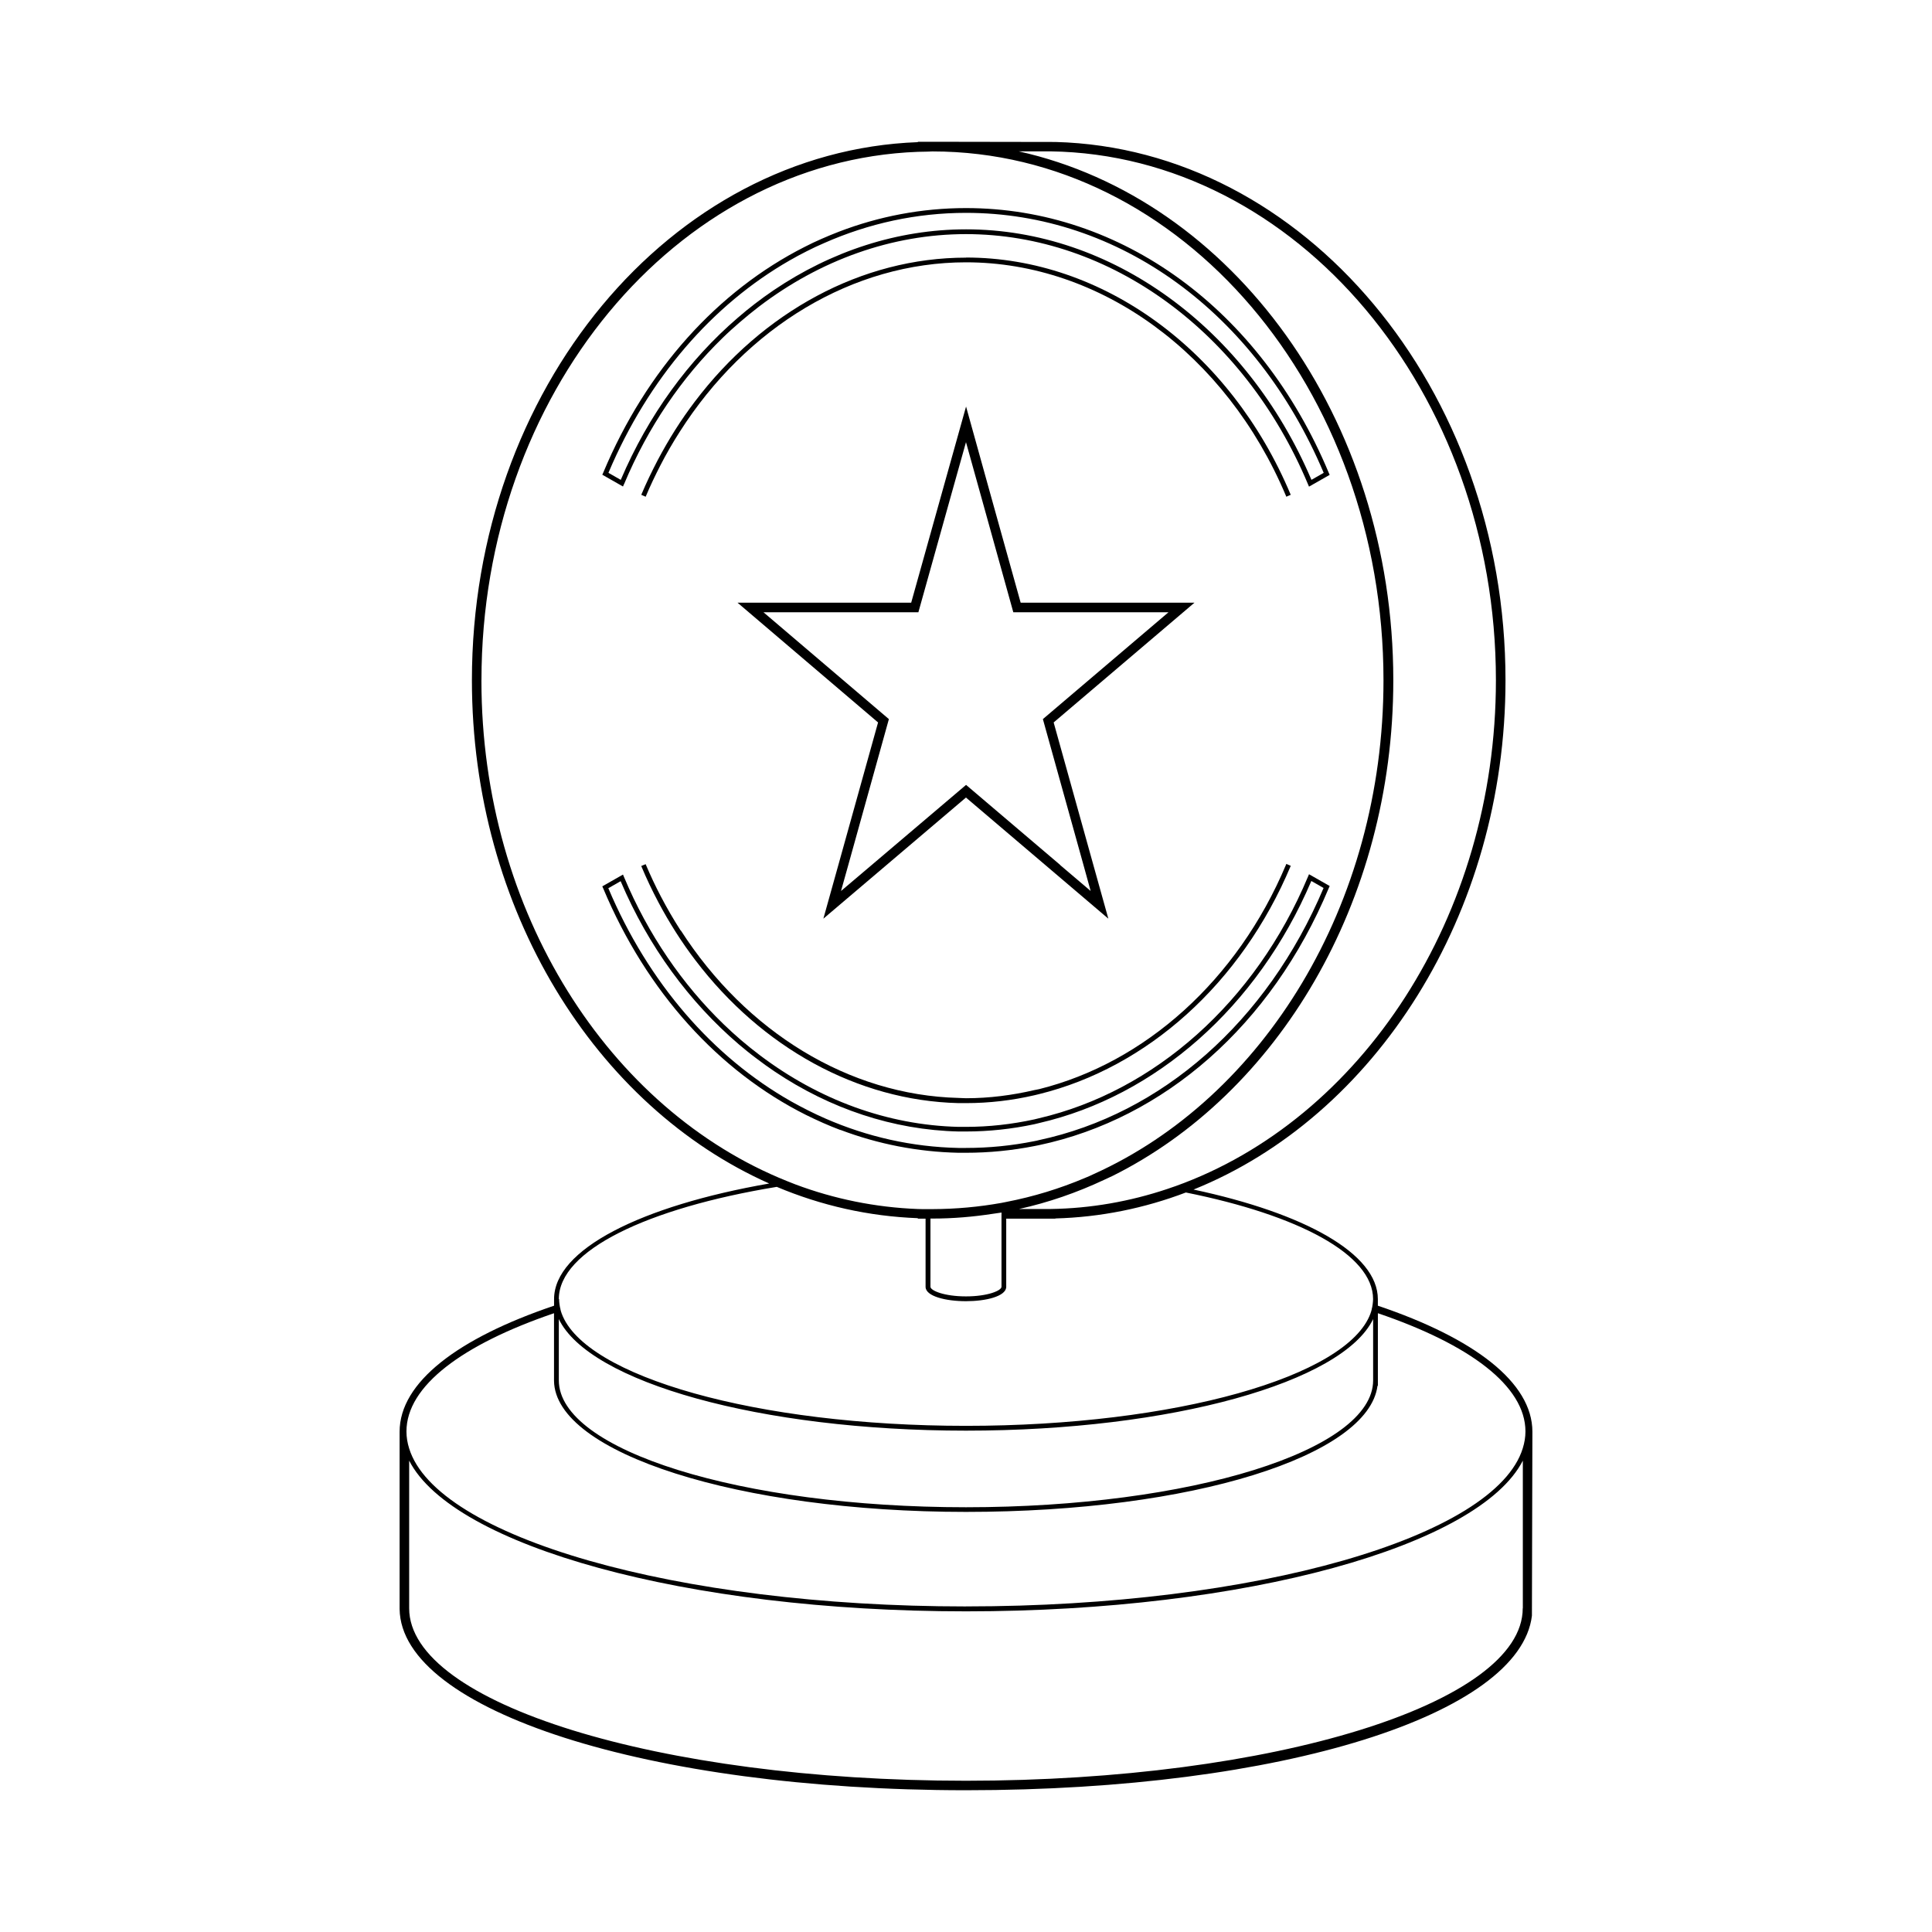 <svg viewBox="0 0 768 768" height="768" width="768" xmlns="http://www.w3.org/2000/svg"><g id="Layer_1"><path d="M547.72,519.075v-2.63h0c0-18.16-29.16-34.18-73.27-43.58,71.94-28.97,124.01-109.09,124.01-202.47,0-115.83-80.09-211.34-178.9-213.96l-48.57-.08h-6.13v.15c-98.28,3.65-177.27,98.13-177.27,213.89,0,91.32,49.18,169.39,118.19,200.07-50.89,8.87-85.53,26.15-85.53,45.94h0v2.63c-38.18,12.9-61.4,30.45-61.4,50.09v70.46h0c.49,40.42,99.2,72.06,225.15,72.06,125.95,0,220.2-30.22,224.96-69.35l.19-73.16c0-19.64-23.18-37.19-61.4-50.09l-.04.04.01-.01ZM605.31,639.325c0,37.8-99.27,68.55-221.35,68.55s-221.31-30.76-221.31-68.55v-58.7c17.36,33.92,109.97,59.91,221.35,59.91s203.99-26,221.35-59.91v58.7h-.04ZM191.39,270.395c0-113.62,77.31-206.43,173.46-210.04.65,0,1.26-.04,1.9-.04s1.26-.04,1.9-.04c.69,0,1.33-.08,2.02-.08,98.85,0,179.29,94.32,179.29,210.23,0,89.45-47.92,166-115.22,196.3h0c-.53.23-1.07.49-1.64.76h0c-.61.27-1.18.53-1.79.76h0c-10.05,4.26-20.52,7.46-31.33,9.55-.3.08-.65.15-.95.19-.3.08-.65.15-.95.19-8.95,1.6-18.08,2.44-27.37,2.47h-3.96c-.65,0-1.26,0-1.9-.04-16.9-.65-33.23-4-48.65-9.78h0c-.57-.23-1.14-.46-1.75-.69h0c-.53-.23-1.1-.42-1.64-.65h0c-70.53-28.28-121.43-106.73-121.43-198.93v-.19l.01.03ZM415.74,60.165h1.87c97.64,1.45,177.04,95.73,177.04,210.23,0,94.21-53.79,174.68-127.21,201.06h0c-.57.19-1.1.38-1.67.57h0c-.57.19-1.18.42-1.75.61h0c-14.81,4.95-30.34,7.73-46.36,7.96h-12.56c11.69-2.59,22.99-6.51,33.76-11.57h0c.53-.27,1.1-.49,1.64-.76h0c.49-.27,1.03-.46,1.56-.72h0c65.62-32.58,111.8-108.67,111.8-197.14,0-104.34-64.22-191.43-148.87-210.23h10.81-.04l-.02-.01ZM222.14,516.405c0-19.34,35.17-36.16,86.64-44.61h0c17.62,7.42,36.47,11.72,56.07,12.45v.19h3.08v27.1c0,3.77,8.07,5.71,16.03,5.71s15.72-1.9,16.03-5.52v-27.29h19.53v-.08c18.04-.49,35.44-4.07,51.88-10.32h0c44.73,8.98,74.42,24.63,74.42,42.37h0c0,.65-.08,1.29-.15,1.94-.04.42-.11.8-.19,1.22-.04.27-.11.53-.19.76v.11c-.08.27-.11.49-.19.76-.08.3-.19.61-.3.91-9.14,25.12-77.73,44.69-160.79,44.69s-151.61-19.57-160.75-44.69c-.11-.3-.23-.61-.3-.91-.08-.27-.11-.49-.19-.76v-.11c-.08-.27-.15-.53-.19-.76-.08-.42-.15-.8-.19-1.22-.08-.65-.15-1.29-.15-1.94h-.1ZM398.11,482.485v29.01c0,1.56-5.52,3.84-14.12,3.84s-14.12-2.28-14.12-3.84v-27.1h.84c8.15,0,16.18-.69,24.02-1.9,1.14-.19,2.28-.3,3.39-.49v.49l-.01-.01ZM222.14,524.355c12.07,25.08,80.05,44.35,161.85,44.35,81.8,0,149.78-19.26,161.85-44.35v24.36c0,27.83-72.59,50.44-161.85,50.44s-161.85-22.61-161.85-50.44v-24.36ZM383.99,638.585c-115.37,0-210.5-27.63-221.35-62.81-.69-2.21-1.07-4.45-1.07-6.74,0-18.12,22.27-34.6,58.66-47.01v26.87h0c.38,28.74,73.69,52.11,163.75,52.11s159.99-22.31,163.6-50.13h.15v-28.85c36.39,12.37,58.66,28.89,58.66,47.01,0,2.25-.38,4.49-1.07,6.7-10.85,35.21-105.93,62.84-221.35,62.84l.02.01Z"></path><path d="M248.08,192.445c9.52-22.72,22.99-42.4,39.17-58.12,2.21-2.17,4.53-4.23,6.85-6.24,2.47-2.13,4.99-4.19,7.57-6.17,24.17-18.42,52.72-28.85,82.33-28.85,57.29,0,110.65,39.02,135.93,99.39l.42.99,8.22-4.68-.34-.76c-27.14-64.94-82.41-105.29-144.23-105.29-17.55,0-34.56,3.27-50.55,9.4-2.32.88-4.61,1.87-6.89,2.85-2.28.99-4.53,2.06-6.74,3.2-34.33,17.4-62.84,48.65-80.05,89.79l-.34.76,8.22,4.68.42-.99v.04l.01-0ZM241.88,187.915c15.91-37.61,41.34-66.8,72.02-84.39,2.25-1.29,4.49-2.51,6.78-3.65,2.28-1.18,4.61-2.25,6.97-3.27,17.66-7.8,36.69-11.99,56.37-11.99,60.79,0,115.22,39.59,142.17,103.35l-4.87,2.78c-25.77-60.52-79.56-99.58-137.3-99.58-27.25,0-53.6,8.72-76.55,24.25-2.51,1.71-4.99,3.5-7.42,5.37-2.32,1.79-4.61,3.65-6.85,5.6-19.34,16.63-35.44,38.56-46.44,64.37l-4.87-2.78v-.04l-.01-.02Z"></path><path d="M384.035,102.415c-41.53,0-80.85,21.58-107.84,57.25-2.7,3.58-5.33,7.31-7.77,11.19-2.47,3.88-4.8,7.96-7,12.1-2.32,4.45-4.53,9.02-6.51,13.74l.88.38h0l.61.27.27.11s.11-.23.15-.38c1.71-4.07,3.62-8.03,5.6-11.91,2.4-4.68,5.02-9.21,7.8-13.55,26.49-41.6,68.82-67.34,113.78-67.34,53.56,0,103.42,36.43,127.17,92.8.04.11.11.23.15.38l.88-.38h0l.88-.38c-23.98-57.29-74.68-94.32-129.08-94.32l.04.04-.01-0Z"></path><path d="M270.595,369.935c-2.82-4.38-5.48-8.95-7.96-13.7-2.09-4-4.03-8.11-5.82-12.33-.04-.11-.11-.23-.15-.38l-.19.08-.69.27h0l-.88.38c2.06,4.95,4.34,9.74,6.81,14.39,2.17,4.11,4.49,8.07,6.93,11.91,2.47,3.88,5.1,7.65,7.84,11.23,26.3,34.56,64.25,55.73,104.53,56.72h2.97c9.21,0,18.31-1.07,27.18-3.12.3-.08.65-.15.95-.23s.65-.15.95-.23c42.82-10.54,80.35-43.85,100.03-90.75l-.88-.38h0l-.88-.38c-.04.11-.11.23-.15.38-19.37,45.98-56.15,78.68-98.09,89.15-.3.08-.65.11-.95.19-.3.08-.65.11-.95.19-8.87,2.06-17.97,3.24-27.18,3.24-.34,0-.72-.04-1.07-.04-.3,0-.65,0-.95-.04-.3,0-.65,0-.95-.04-43.62-1.1-84.47-26.26-110.43-66.61l-.04.11.02-.01Z"></path><path d="M334.075,449.145c14.88,5.63,30.68,8.75,46.93,9.1h2.97c9.21,0,18.31-.91,27.18-2.66.3-.08.65-.11.95-.19.3-.08.65-.15.95-.19,49.71-10.51,92.38-47.7,115.18-102.24l.34-.76-8.22-4.68-.42.99c-20.94,49.98-61.13,85.3-106.89,96-.3.08-.65.15-.95.23s-.65.15-.95.23c-8.91,1.94-17.97,2.97-27.18,2.97h-2.97c-28.36-.69-55.61-10.85-78.87-28.43-2.55-1.94-5.1-3.96-7.54-6.05-2.36-2.02-4.64-4.11-6.89-6.28-16.37-15.8-30.03-35.63-39.63-58.54l-.42-.99-8.22,4.68.34.76c17.32,41.38,46.06,72.78,80.62,90.1,2.25,1.1,4.49,2.17,6.74,3.16,2.28.99,4.61,1.98,6.97,2.85l-.04-.04.02-.02ZM241.845,353.065l4.87-2.78c11.08,26.07,27.41,48.11,46.93,64.82,2.25,1.9,4.53,3.77,6.89,5.52,2.44,1.87,4.91,3.65,7.42,5.33,22,14.77,47.09,23.22,73.05,23.83h2.97c9.17,0,18.27-.99,27.18-2.89.3-.08.65-.15.95-.23s.65-.15.95-.23c46.17-10.62,86.83-46.02,108.22-96.23l4.87,2.78c-22.57,53.37-64.41,89.79-113.09,100.22-.3.08-.65.15-.95.23s-.65.11-.95.19c-8.87,1.79-17.93,2.7-27.18,2.7h-2.97c-18.42-.38-36.2-4.42-52.8-11.65-2.36-1.03-4.72-2.13-7.04-3.31-2.25-1.14-4.49-2.32-6.74-3.58-30.95-17.59-56.64-46.9-72.63-84.77l.04.04.01.01Z"></path><path d="M405.725,239.565l-11.84-42.48-9.86-35.48-9.93,35.48-11.88,42.48h-69.05l55.88,47.62-15.8,56.72-5.94,21.28,25.05-21.28,31.63-26.87,31.59,26.87,25.01,21.28-5.94-21.28-15.8-56.72,55.99-47.62h-69.16.05ZM421.485,343.865l-37.46-31.86-37.53,31.86-12.18,10.32,2.89-10.32,16.14-58.01-49.86-42.48h61.59l12.94-46.29,5.98-21.32,5.94,21.32,12.87,46.29h61.7l-49.94,42.48,16.14,58.01,2.85,10.32-12.14-10.32h.08-.01Z"></path></g></svg>
